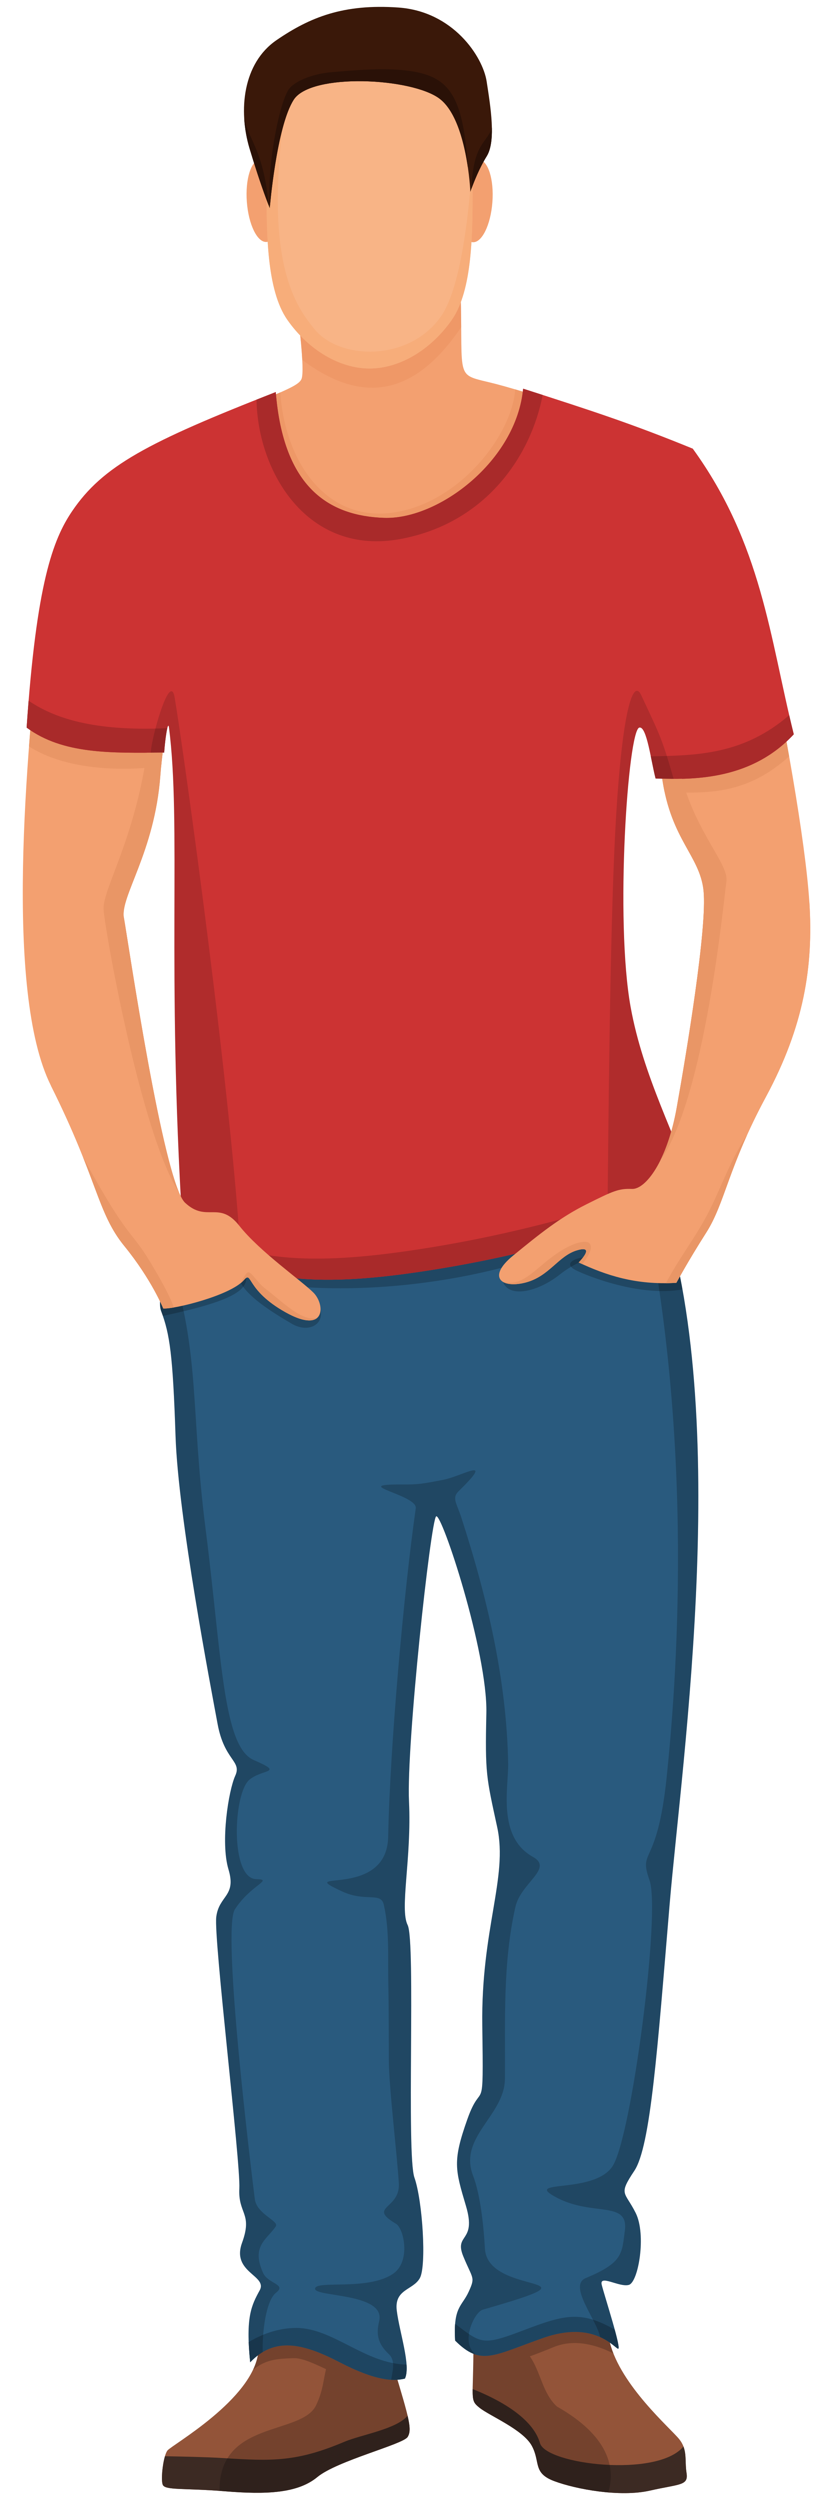 <?xml version='1.0' encoding='utf-8'?>
<svg xmlns="http://www.w3.org/2000/svg" width="1e3" height="3e3" version="1.1" viewBox="0 0 264.58 793.75"> <g transform="translate(0 496.75)"> <path d="m125.16 255.22c4.742 15.735 5.82 19.4 4.311 21.771-1.509 2.371-22.418 7.544-28.669 12.718-6.251 5.173-16.167 5.604-29.315 4.527-13.149-1.078-19.184-0.216-19.831-2.155-0.647-1.94 0.216-9.053 1.509-10.778 1.293-1.724 27.16-16.166 28.884-31.255 1.724-15.089 43.111 5.173 43.111 5.173z" fill="#935439" style="paint-order:normal"/> <path d="m146.29-404.59c0.862 29.746-2.156 26.298 11.209 29.746 13.364 3.449 56.044 17.675 61.217 21.124 5.173 3.449 18.969 32.333 24.573 59.062 5.604 26.729 12.502 64.235 13.795 84.497 1.293 20.262-1.724 39.231-13.795 61.648-12.071 22.418-12.933 33.626-18.969 43.111-6.035 9.484-9.484 15.951-9.484 15.951l-31.04-6.467s5.604-5.604-0.431-3.88c-6.035 1.724-8.819 8.277-16.441 10.258-7.621 1.982-12.346-1.677-3.963-8.536 8.383-6.859 14.785-12.041 23.32-16.309 8.536-4.268 10.212-5.03 14.48-4.877 4.268 0.152 11.127-8.688 14.175-25.759 3.048-17.071 9.755-57.31 8.535-68.893-1.219-11.584-10.974-16.461-13.413-37.8-2.439-21.339-18.9-46.945-18.9-46.945h-129.86s-8.536 23.777-10.364 48.164c-1.829 24.387-12.803 38.41-11.584 45.116 1.219 6.706 12.528 84.025 19.426 90.491 6.898 6.467 10.778-0.862 17.244 7.329 6.467 8.191 19.725 17.409 23.536 21.219 3.811 3.811 3.963 13.413-8.84 6.249-12.803-7.164-10.517-13.413-13.26-10.212-2.744 3.201-25.606 8.993-25.606 8.993s-3.658-9.145-12.346-19.814c-8.688-10.669-8.383-21.034-23.32-50.908-14.937-29.874-7.621-106.39-3.353-146.32 4.268-39.934 21.948-49.689 48.164-61.577 26.216-11.889 33.532-13.718 34.752-16.461 1.219-2.744-1.219-21.034-1.219-21.034z" fill="#f3a070" style="paint-order:normal"/> <path d="m150.38 247.24c0 18.106-1.293 17.891 1.94 20.478 3.233 2.587 13.795 6.898 16.598 12.071 2.802 5.173 0.216 8.622 7.113 11.209 6.898 2.587 20.909 5.173 30.393 3.018 9.484-2.156 12.287-1.509 11.64-5.604-0.647-4.096 0.431-7.329-2.371-10.778-2.802-3.449-18.538-17.029-21.986-30.609-3.449-13.58-43.326 0.216-43.326 0.216z" fill="#935439" style="paint-order:normal"/> <path d="m150.13 261.78c-0.043 3.849 0.293 4.429 2.188 5.945 3.233 2.587 13.795 6.898 16.598 12.071 2.802 5.173 0.216 8.622 7.114 11.209 6.898 2.587 20.908 5.173 30.393 3.018 9.484-2.156 12.287-1.508 11.64-5.604-0.497-3.146 0.018-5.784-0.984-8.401-8.228 10.003-43.662 5.717-45.575-1.083-1.841-6.547-9.705-12.51-21.373-17.154z" fill="#3c2a23" style="paint-order:normal"/> <path d="m181.24 241.05c-10.713-0.027-24.849 4.249-29.319 5.691-0.083 0.027-0.138 0.044-0.215 0.068-0.777 0.252-1.327 0.436-1.327 0.436 0 1.096-5e-3 2.122-0.013 3.085-5e-5 6e-3 3e-5 0.013 0 0.019-8e-3 0.861-0.019 1.658-0.031 2.424-1e-3 0.084-2e-3 0.184-3e-3 0.267-0.2 12.289-0.855 12.408 1.987 14.682 3.233 2.587 13.795 6.898 16.598 12.071 2.802 5.173 0.216 8.622 7.114 11.209 4.056 1.521 10.573 3.041 17.183 3.598 2.314-7.744 0.246-17.883-16.296-27.263-4.601-4.152-5.175-11.046-8.624-15.945 2.312-0.821 4.807-1.812 7.556-2.941 6.748-2.768 13.865-0.578 18.985 2.017-0.452-1.143-0.838-2.291-1.13-3.44-1.132-4.456-6.185-5.964-12.465-5.979z" fill-opacity=".212" style="paint-order:normal"/> <path d="m129.46 270.24c-3.51 4.276-14.725 6.02-20.035 8.261-15.304 6.458-22.885 6.174-38.8 5.173-5.286-0.332-13.422-0.48-18.231-0.573-0.824 2.793-1.242 7.463-0.737 8.98 0.647 1.94 6.682 1.078 19.83 2.155 13.149 1.078 23.064 0.647 29.315-4.527 6.251-5.173 27.16-10.346 28.669-12.718 0.82-1.288 0.868-2.975-0.011-6.752z" fill="#3c2a23" style="paint-order:normal"/> <path d="m90.301 244.46c-4.536 0.062-7.792 1.575-8.251 5.583-0.214 1.87-0.799 3.73-1.661 5.558 4.05-3.104 7.083-3.45 12.883-3.631 2.58-0.081 6.097 1.518 10.282 3.487-0.872 3.497-0.95 6.903-3.18 11.508-4.625 9.547-30.926 4.645-30.647 27.134 0.578 0.042 1.154 0.083 1.762 0.133 13.149 1.078 23.064 0.647 29.315-4.527 6.251-5.173 27.16-10.346 28.669-12.718 1.238-1.946 0.695-4.878-2.146-14.521-4e-3 -0.013-0.01-0.033-0.013-0.046-0.618-2.098-1.307-4.401-2.151-7.204 0 0-0.535-0.259-1.407-0.666-0.06-0.028-0.078-0.036-0.141-0.066-0.429-0.2-0.935-0.43-1.522-0.695-0.054-0.025-0.098-0.045-0.153-0.07-1.636-0.737-3.792-1.673-6.283-2.68-0.022-9e-3 -0.043-0.018-0.066-0.027-9.6e-4 -3.9e-4 -2e-3 -7.9e-4 -3e-3 -1e-3 -0.429-0.173-0.865-0.345-1.311-0.521-0.233-0.092-0.469-0.183-0.706-0.275-7.345-2.852-16.655-5.846-23.267-5.756z" fill-opacity=".212" style="paint-order:normal"/> <path d="m208.37-119.2c25.004 67.253 8.191 181.06 4.311 227.19-3.88 46.128-6.035 76.737-11.209 84.497-5.173 7.76-3.018 6.467 0.431 13.364 3.449 6.898 0.862 21.986-2.155 22.849-3.018 0.862-9.484-3.449-8.622 0 0.862 3.449 6.467 20.693 5.173 20.262-1.293-0.431-7.76-9.053-23.711-3.449-15.951 5.604-19.831 9.053-28.022 0.862-0.647-10.778 2.155-10.778 4.311-15.52 2.155-4.742 1.293-3.88-1.724-11.209-3.018-7.329 4.311-4.311 0.862-15.951-3.449-11.64-4.311-14.226 0.431-27.591 4.742-13.364 5.173 0.862 4.742-29.746-0.431-30.609 8.191-46.991 4.742-62.942-3.449-15.951-3.88-16.813-3.449-36.213 0.431-19.4-14.226-63.804-15.951-62.51-1.724 1.293-9.484 72.426-8.622 90.532 0.862 18.106-3.018 34.057-0.431 39.231 2.587 5.173-0.431 72.857 2.155 80.186 2.587 7.329 3.88 28.022 1.724 31.902-2.155 3.88-8.191 3.449-7.329 10.347 0.862 6.898 4.527 17.46 2.587 21.555-3.449 0.862-9.053 0.862-20.693-5.173-11.64-6.035-20.693-8.191-28.453 0-1.509-14.442 0.431-18.106 3.018-22.849 2.587-4.742-9.053-5.604-5.604-15.089 3.449-9.484-1.293-9.053-0.862-17.244 0.431-8.191-8.191-79.324-7.329-86.221 0.862-6.898 6.467-6.467 3.88-15.089-2.587-8.622 0-25.004 2.155-29.746 2.155-4.742-3.449-4.742-5.604-16.382-2.155-11.64-12.502-65.528-13.364-91.395-0.862-25.866-1.826-32.408-4.57-39.724-2.744-7.316 10.72-34.381 10.72-34.381z" fill="#295a7e" style="paint-order:normal"/> <path d="m205.05-121.31-146.46 4.357s-4.148 8.342-7.37 17.014c6.112 3.304 13.088 6.143 21.026 8.165 1.282 0.327 2.589 0.627 3.908 0.912-0.036 0.464 0.034 0.895 0.233 1.281 2.414 4.678 10.109 9.506 16.296 13.127 6.186 3.621 12.524-0.905 7.394-8.148l-6.193-3.686c21.181 1.74 44.769-0.589 65.773-6.016-2.14 10.42 9.517 9.053 18.127 2.233 7.723-6.118 16.447-7.016 16.447-7.016l-5.124-5.801c6.857-3.345 12.889-7.107 17.763-11.226-0.58-1.76-1.185-3.494-1.818-5.197z" fill-opacity=".212" style="paint-order:normal"/> <path d="m203.59-289.39s-1.041 4.348-1.976 10.303c3.788 8.35 7.396 18.25 8.438 27.375 0.265 2.323 0.622 4.44 1.04 6.403 13.901 0.601 26.296 0.711 39.553-11.303-1.452-8.212-3.018-16.492-4.575-24.346z" fill="#e99666" style="paint-order:normal"/> <path d="m19.44-284.7s-4.793 3.703-8.829 8.376c-0.489 5.291-0.965 10.844-1.399 16.559 9.744 6.297 25.163 8.359 41.972 6.356 0.481-4.998 1.217-9.93 2.082-14.597l0.317-4.744z" fill="#e99666" style="paint-order:normal"/> <path d="m163.64-373.12c-0.951 14.138-17.139 35.585-38.058 39.005-22.041 3.603-35.119-16.25-36.547-38.048-2.771 1.23-6.545 2.804-11.697 5.017l25.324 52.147 48.866-8.108 24.924-46.044c-4.721-1.515-9.136-2.884-12.811-3.969z" fill="#ee9867" style="paint-order:normal"/> <path d="m166.16-373.34c-2.134 22.863-26.81 41.63-44.186 41.021-17.376-0.61-31.947-9.47-34.386-39.954-40.874 15.966-54.995 23.527-64.68 37.817-6.113 9.02-11.343 22.945-14.454 68.724 11.537 8.521 26.848 8.07 43.696 7.926 0.216-3.647 1.179-10.624 1.524-7.926 3.931 30.727-0.758 76.271 4.268 158.21 16.57 19.273 44.85 19.072 74.99 14.632 33.589-4.948 60.861-13.349 88.656-22.9-6.989-20.519-17.279-39.105-21.286-61.236-4.988-27.543-0.846-87.748 2.744-88.708 2.356-0.63 3.716 10.51 5.182 16.156 13.35 0.564 30.825 0.013 43.897-14.023-7.661-30.808-10.095-60.323-32.082-90.7-19.138-7.82-31.635-11.912-53.882-19.042z" fill="#c33" style="paint-order:normal"/> <ellipse transform="matrix(-.997 -.075 -.075 .997 0 0)" cx="-118.25" cy="-443.15" rx="5.281" ry="13.149" fill="#f3a070" style="paint-order:normal"/> <ellipse transform="rotate(-4.3)" cx="115.9" cy="-425.55" rx="5.281" ry="13.149" fill="#f3a070" style="paint-order:normal"/> <path d="m146.29-404.59-51.764 7.164s1.154 8.655 1.478 14.95c22.329 16.761 38.277 7.602 50.484-10.387-0.022-3.24-0.058-6.926-0.197-11.727z" fill="#ec9563" fill-opacity=".667" style="paint-order:normal"/> <path d="m150.11-437.48c0 14.513 0.035 32.825-6.64 42.336-6.675 9.511-16.57 15.393-26.082 15.393-9.512 0-19.407-5.883-26.082-15.393-6.675-9.511-6.64-27.823-6.64-42.336 0-29.026 13.698-38.286 32.722-38.286 19.024 0 32.722 9.26 32.722 38.286z" fill="#f8b486" style="paint-order:normal"/> <path d="m219.24-122.32c-27.954 9.463-55.499 17.769-89.299 22.69-28.219 4.109-54.842 4.622-72.141-10.275 0.047 0.796 0.09 1.573 0.139 2.376 16.57 19.273 44.85 19.072 74.99 14.633 33.589-4.948 60.861-13.349 88.656-22.9-0.748-2.195-1.534-4.366-2.346-6.524z" fill="#a92a2a" style="paint-order:normal"/> <path d="m9.087-274.27c-0.22 2.717-0.432 5.555-0.634 8.535 11.537 8.521 26.848 8.071 43.696 7.926 0.14-2.372 0.597-6.137 0.994-7.749-23.661 1.1-36.115-3.306-44.056-8.712z" fill="#a92a2a" style="paint-order:normal"/> <path d="m54.495-277.28c-2.238-0.283-6.558 15.991-6.603 19.501 1.413-0.011 2.82-0.022 4.257-0.034 0.216-3.647 1.179-10.624 1.524-7.926 3.931 30.727-0.758 76.271 4.268 158.21 5.19 6.036 11.529 10.162 18.714 12.845-2.814-52.706-18.319-163.6-21.171-180.55-0.231-1.374-0.574-1.994-0.988-2.046z" fill-opacity=".137" style="paint-order:normal"/> <path d="m250.67-269.68c-14.484 12.517-29.218 12.789-43.958 13.067 0.521 2.525 1.012 5.098 1.514 7.029 13.35 0.564 30.824 0.013 43.896-14.022-0.505-2.03-0.986-4.054-1.452-6.074z" fill="#a92a2a" style="paint-order:normal"/> <path d="m202.35-277.42c-2.459-0.104-5.285 13.134-6.941 44.848-1.719 32.906-2.179 94.486-2.498 126.1 9.68-2.911 19.151-6.044 28.678-9.318-6.989-20.519-17.279-39.105-21.286-61.235-4.988-27.543-0.846-87.749 2.744-88.708 2.356-0.63 3.716 10.51 5.182 16.157 1.843 0.078 3.767 0.132 5.745 0.135-3.796-13.108-4.262-13.621-10.304-26.576-0.421-0.902-0.864-1.378-1.319-1.397z" fill-opacity=".137" style="paint-order:normal"/> <path d="m182.32 238.84c-4.689 0.042-9.491 1.793-16.465 4.438-12.581 4.772-13.052 4.075-21.298-2.23-0.117 1.425-0.129 3.157 1e-3 5.333 8.191 8.191 12.071 4.742 28.022-0.862 15.951-5.604 22.418 3.018 23.711 3.449 0.522 0.174-0.086-2.544-1.045-6.058-5.06-2.911-8.955-4.107-12.926-4.071z" fill="#1e4561" style="paint-order:normal"/> <path d="m208.37-119.2-4.751 0.141c17.577 80.836 10.963 159.34 8.113 186.7-3.018 28.97-9.053 22.331-5.432 32.592 3.621 10.26-5.734 81.781-11.769 90.834-6.035 9.053-29.121 3.923-17.654 9.959 11.467 6.035 22.916 0.744 21.577 10.562-0.958 7.028-0.448 10.011-12.373 14.938-5.73 2.367 3.384 13.11 4.521 18.733 3.338 1.494 5.088 3.504 5.696 3.706 1.293 0.431-4.311-16.813-5.173-20.262-0.862-3.449 5.604 0.862 8.622 0 3.018-0.862 5.604-15.951 2.155-22.849-3.449-6.898-5.604-5.604-0.431-13.364 5.173-7.76 7.329-38.368 11.209-84.497 3.88-46.128 20.693-159.94-4.311-227.19z" fill-opacity=".212" style="paint-order:normal"/> <path d="m185.84-97.642c-4.742 0.647-6.359 2.479-2.91 4.204 3.43 1.715 20.185 8.543 33.833 6.073-0.593-3.312-1.243-6.575-1.962-9.771z" fill-opacity=".212" style="paint-order:normal"/> <path d="m94.126 242.37c-6.098 0-11.364 2.228-15.141 4.488 0.072 1.875 0.226 3.993 0.48 6.422 7.76-8.191 16.813-6.035 28.453 0 11.64 6.035 17.245 6.035 20.693 5.173 0.515-1.088 0.633-2.635 0.515-4.446-13.154-0.25-23.423-11.637-35-11.637z" fill="#1e4561" style="paint-order:normal"/> <path d="m54.067-96.547c-2.346 6.533-4.028 13.032-2.883 16.087 2.744 7.316 3.707 13.858 4.57 39.724 0.862 25.866 11.209 79.755 13.364 91.395 2.155 11.64 7.76 11.64 5.605 16.382-2.155 4.742-4.742 21.124-2.155 29.747 2.587 8.622-3.018 8.191-3.88 15.089-0.862 6.898 7.76 78.03 7.329 86.221-0.431 8.191 4.311 7.76 0.862 17.244-3.449 9.484 8.191 10.347 5.605 15.089-2.587 4.742-4.527 8.407-3.018 22.849 1.288-1.36 2.612-2.429 3.978-3.248-0.183-6.549 1.07-16.385 4.244-18.857 3.453-2.689-2.571-2.814-4.116-6.251-3.863-8.593 1.155-10.561 4.008-14.767 1.2-1.768-6.034-3.836-6.647-8.71-1.015-8.068-10.542-85.456-6.328-91.981 5.034-7.794 12.452-9.497 6.807-9.591-8.405-0.141-7.385-27.421-2.115-31.629 4.314-3.445 11.096-1.921 1.28-6.188-9.816-4.268-10.136-33.075-15.257-73.192-4.874-38.182-1.64-55.498-11.251-85.412z" fill-opacity=".212" style="paint-order:normal"/> <path d="m54.942-98.915c-2.775 7.278-5.042 15.03-3.758 18.455 0.191 0.509 0.371 1.015 0.545 1.523 21.763-4.643 28.263-8.257 26.086-13.812z" fill-opacity=".212" style="paint-order:normal"/> <path d="m39.346-205.38c1.219 6.706 12.528 84.025 19.426 90.491 6.898 6.467 10.778-0.862 17.244 7.329 6.467 8.191 19.725 17.409 23.536 21.219 3.811 3.811 3.963 13.413-8.84 6.249-12.803-7.164-10.517-13.413-13.26-10.212-4.331 4.915-22.232 9.296-25.606 8.993 0 0-3.658-9.145-12.346-19.814-8.688-10.669-8.383-21.034-23.32-50.908m240.9-58.13c1.293 20.262-1.724 39.231-13.795 61.648-12.071 22.418-12.933 33.626-18.969 43.111-6.035 9.484-9.484 15.951-9.484 15.951-12.941 0.784-22.367-2.414-31.04-6.467 0 0 5.604-5.604-0.431-3.88-6.035 1.724-8.819 8.277-16.441 10.258-7.621 1.982-12.346-1.677-3.963-8.536 8.383-6.859 14.785-12.041 23.32-16.309 8.536-4.268 10.212-5.03 14.48-4.877 4.268 0.152 11.127-8.688 14.175-25.759 3.048-17.071 9.755-57.31 8.535-68.893" fill="#f3a070" style="paint-order:normal"/> <path d="m51.671-257.81c-1.684 0.015-3.35 0.03-5 0.04-4.006 27.539-13.817 42.926-13.787 49.462 0.022 4.812 11.867 71.725 23.935 90.061-6.893-16.422-16.363-81.03-17.473-87.134-1.219-6.706 9.755-20.729 11.584-45.116 0.184-2.452 0.437-4.896 0.741-7.312z" fill="#e99666" style="paint-order:normal"/> <path d="m90.767-463.6c-3.887 5.963-6.105 14.438-6.105 26.112 0 14.513-0.035 32.825 6.64 42.336 6.675 9.511 16.57 15.393 26.082 15.393 9.512 0 19.407-5.883 26.082-15.393 6.675-9.511 6.641-27.823 6.641-42.336 0-1.948-0.064-3.805-0.184-5.579l-0.103 0.032s-1.739 35.015-9.602 46.518c-10.029 14.67-32.281 14.199-40.33 4.268-5.691-7.022-16.604-21.039-9.119-71.352z" fill="#f6aa75" fill-opacity=".717" style="paint-order:normal"/> <path d="m85.681-430.65s-2.744-6.706-6.402-18.9c-3.658-12.194-2.134-27.131 8.536-34.447 10.669-7.316 21.339-11.584 38.714-10.364 17.376 1.219 26.826 15.547 28.045 23.473 1.219 7.926 3.048 18.9 0 23.777-3.048 4.877-5.182 11.279-5.182 11.279s-0.915-22.863-9.755-29.569c-8.84-6.706-40.848-8.231-46.335 0.305-5.487 8.536-7.621 34.447-7.621 34.447z" fill="#3a1809" style="paint-order:normal"/> <path d="m166.16-373.34c-2.134 22.863-26.811 41.63-44.186 41.02-17.376-0.61-31.947-9.47-34.386-39.953-2.123 0.829-4.131 1.623-6.112 2.409 0.348 22.961 16.171 49.769 45.817 44.231 27.221-5.085 41.411-26.579 45.071-45.714-2.007-0.646-4.025-1.295-6.203-1.993z" fill="#a92a2a" style="paint-order:normal"/> <path d="m140.76-26.904c-6.738 1.309-8.062 1.514-13.292 1.481-16.97-0.106 5.206 3.236 4.586 7.572-3.852 26.929-8.22 76.101-8.761 104.25-0.391 20.294-30.9 9.885-14.552 17.412 7.415 3.414 12.218 0.023 13.164 4.192 1.841 8.108 1.255 16.547 1.427 24.827 0.172 8.281 0.136 16.564 0.172 24.842 0.036 8.278 2.711 30.582 3.176 38.84 0.465 8.258-10.167 7.273-0.878 12.805 2.467 1.469 4.826 12.12-1.118 15.976-8.186 5.31-24.243 1.84-24.61 4.586-0.367 2.746 22.59 1.262 20.348 10.399-1.041 4.239-0.343 7.182 3.12 10.453 2.271 2.145 0.988 5.841 0.738 7.948-6e-3 0.049-0.012 0.095-0.018 0.144 1.787 0.1 3.196-0.085 4.352-0.374 1.94-4.096-1.725-14.657-2.587-21.555-0.862-6.898 5.173-6.466 7.329-10.346 2.156-3.88 0.863-24.573-1.724-31.902-2.587-7.329 0.431-75.013-2.156-80.186-2.587-5.173 1.294-21.124 0.431-39.231-0.862-18.106 6.897-89.239 8.622-90.532 1.724-1.293 16.382 43.111 15.951 62.51-0.431 19.4 0 20.262 3.449 36.213 3.449 15.951-5.173 32.333-4.742 62.942 0.431 30.609-1.8e-4 16.382-4.742 29.746-4.742 13.364-3.88 15.951-0.431 27.591 3.449 11.64-3.88 8.622-0.862 15.951 3.018 7.329 3.88 6.467 1.725 11.209-2.155 4.742-4.958 4.742-4.311 15.52 2.361 2.361 4.364 3.751 6.4 4.405-0.34-0.328-0.648-0.662-0.912-1.004-3.261-4.226 0.814-12.499 3.288-13.209 40.926-11.74 1.571-3.905 0.686-19.351-0.389-6.799-1.365-16.946-3.749-23.125-4.792-12.42 10.02-19.066 10.099-30.861 0.123-18.357-0.717-36.695 3.333-54.549 1.743-7.684 12.194-12.173 5.536-15.887-11.39-6.353-7.707-22.04-7.842-29.636-0.474-26.807-6.805-53.209-14.905-78.178-1.416-4.364-3.043-6.106-0.868-8.237 11.789-11.549 1.416-4.875-4.871-3.654z" fill-opacity=".212" style="paint-order:normal"/> <path d="m210.34-249.51c2.834 19.48 11.948 24.42 13.124 35.592 1.219 11.584-5.487 51.823-8.536 68.894-1.248 6.991-3.136 12.599-5.223 16.777 14.28-20.099 20.14-82.45 21.031-88.687 0.772-5.402-9.416-15.195-14.123-32.545-2.154 0.054-4.25 0.03-6.272-0.031z" fill="#e99666" style="paint-order:normal"/> <path d="m237.27-136.35c-5.311 7.928-8.026 16.218-12.107 24.257-4.08 8.04-9.149 14.245-13.66 22.76 1.085-0.01 2.193-0.047 3.329-0.116 0 0 3.449-6.466 9.485-15.95 4.83-7.59 6.352-16.292 12.952-30.951z" fill="#e99666" style="paint-order:normal"/> <path d="m173.03-95.842c-5.622 4.719-8.501 7.328-13.352 6.035 1.438 0.94 4.093 1.088 7.247 0.268 7.621-1.982 10.405-8.534 16.44-10.259 6.035-1.724 0.431 3.88 0.431 3.88 0.385 0.18 0.774 0.356 1.162 0.532 4.042-5.036 2.913-7.114 0.822-7.096-4.487 0.04-10.59 4.826-12.75 6.639z" fill="#e99666" style="paint-order:normal"/> <path d="m26.36-129.37c5.42 13.637 7.131 20.874 13.138 28.251 8.688 10.669 12.346 19.815 12.346 19.815 0.652 0.059 1.854-0.061 3.388-0.322-1.497-4.11-4.113-8.744-7.529-14.445-6.349-10.597-6.756-6.567-21.343-33.298z" fill="#e99666" style="paint-order:normal"/> <path d="m78.923-92.812c-0.69 0.033-1.456 1.47-2.502 3.476 0.396-0.319 0.744-0.64 1.03-0.965 2.744-3.201 0.457 3.048 13.26 10.212 5.525 3.091 8.636 3.059 10.083 1.719-4.711 1.616-11.523-5.49-16.641-9.324-2.228-1.669-4.289-5.163-5.23-5.118z" fill="#e99666" style="paint-order:normal"/> <path d="m77.565-459.14c0.199 3.261 0.791 6.513 1.715 9.591 2.99 9.966 5.277 16.026 6.047 17.995-1.52-17.197-6.299-20.723-7.761-27.586z" fill="#2a1107" style="paint-order:normal"/> <path d="m156.24-456.21c-1.432 4.833-5.993 4.843-6.486 19.366 0.713-1.961 2.49-6.535 4.826-10.273 1.328-2.125 1.73-5.409 1.66-9.093z" fill="#2a1107" style="paint-order:normal"/> <path d="m105.37-473.84c-6.383 0.531-12.347 3.077-13.903 5.836-3.198 5.669-6.716 24.863-5.72 36.578 0.342-3.767 2.534-25.868 7.551-33.673 5.487-8.536 37.495-7.011 46.335-0.305 5.539 4.202 7.966 14.746 9.007 22.035-1.558-23.515-6.056-29.342-19.451-30.974-7.695-0.937-16.56-0.102-23.818 0.502z" fill="#2a1107" style="paint-order:normal"/> </g> </svg>